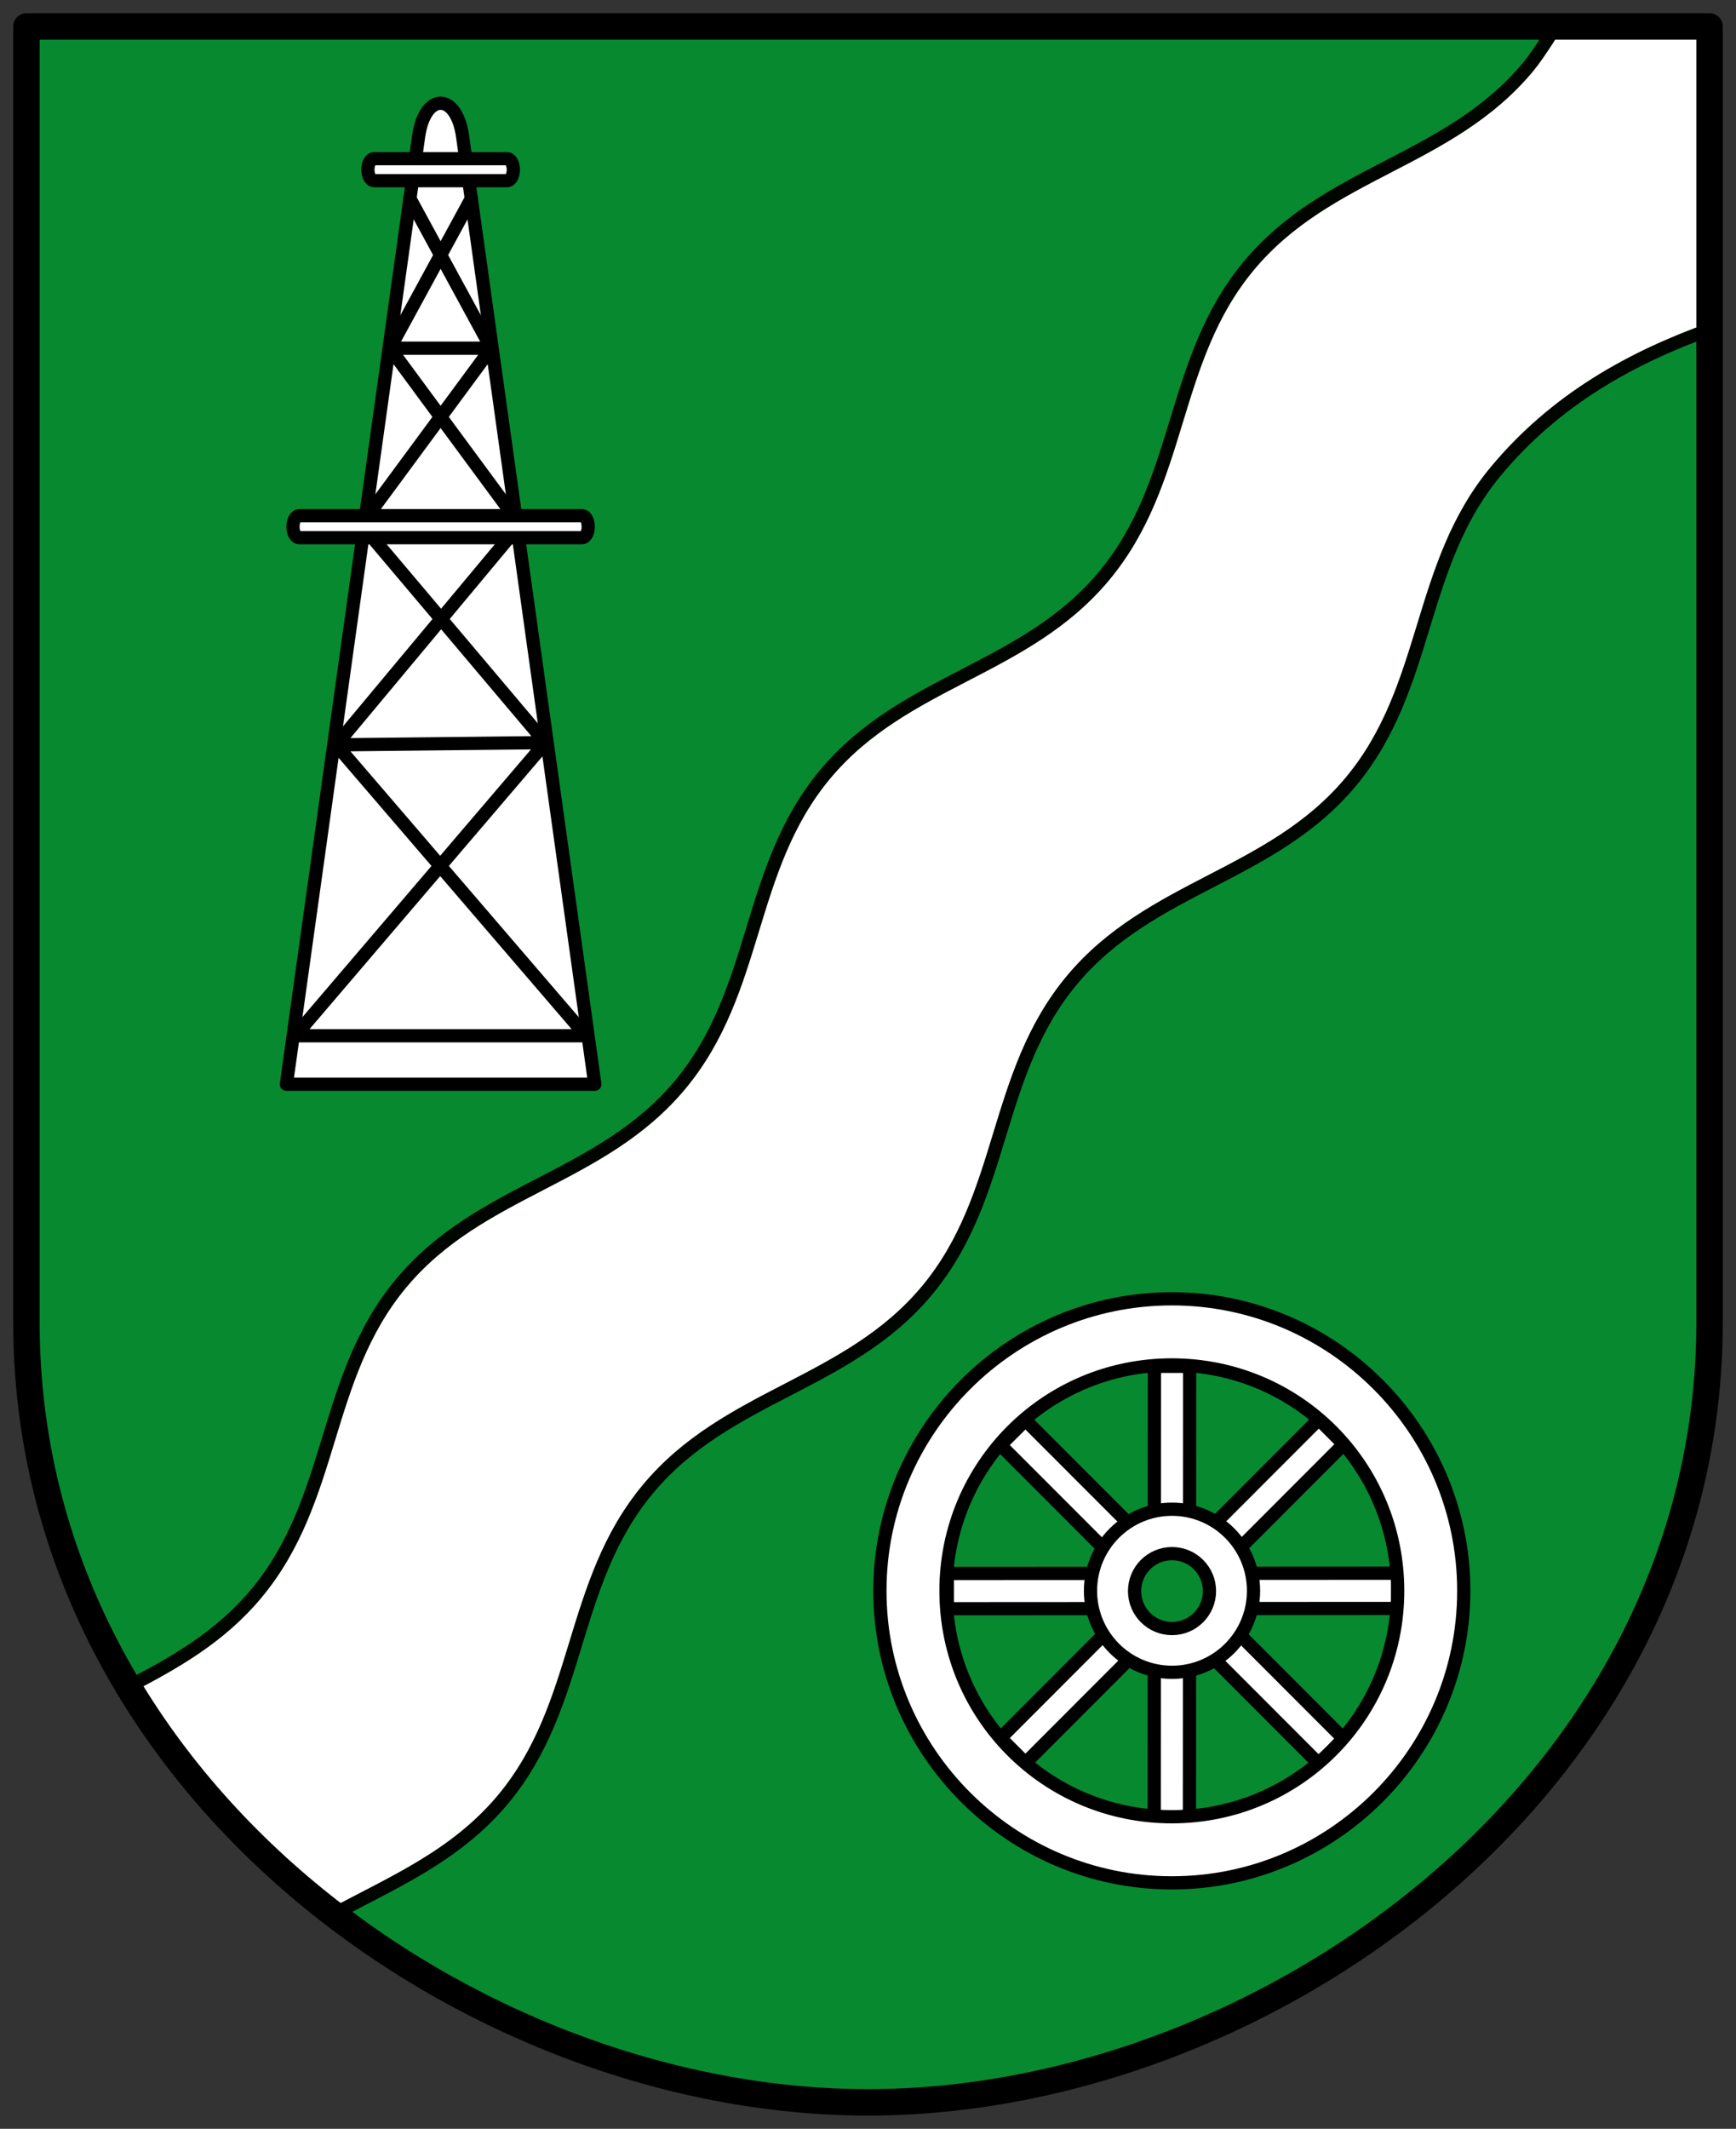 <?xml version="1.0" encoding="UTF-8" standalone="no"?>
<svg
   xmlns:dc="http://purl.org/dc/elements/1.1/"
   xmlns:cc="http://creativecommons.org/ns#"
   xmlns:rdf="http://www.w3.org/1999/02/22-rdf-syntax-ns#"
   xmlns:svg="http://www.w3.org/2000/svg"
   xmlns="http://www.w3.org/2000/svg"
   xmlns:sodipodi="http://sodipodi.sourceforge.net/DTD/sodipodi-0.dtd"
   xmlns:inkscape="http://www.inkscape.org/namespaces/inkscape"
   height="483"
   width="394"
   id="svg3336"
   version="1.1"
   inkscape:version="0.91 r13725"
   sodipodi:docname="Geeste.svg">
  <rect width="100%" height="100%" fill="#333333" stroke="none"/>
  <sodipodi:namedview
     pagecolor="#ffffff"
     bordercolor="#666666"
     borderopacity="1"
     objecttolerance="10"
     gridtolerance="10"
     guidetolerance="10"
     inkscape:pageopacity="0"
     inkscape:pageshadow="2"
     inkscape:window-width="1535"
     inkscape:window-height="876"
     id="namedview3397"
     showgrid="false"
     inkscape:snap-global="false"
     inkscape:object-paths="true"
     inkscape:snap-intersection-paths="true"
     inkscape:object-nodes="true"
     inkscape:snap-smooth-nodes="true"
     inkscape:snap-midpoints="true"
     inkscape:zoom="0.6998111"
     inkscape:cx="134.20692"
     inkscape:cy="430.06701"
     inkscape:window-x="65"
     inkscape:window-y="24"
     inkscape:window-maximized="1"
     inkscape:current-layer="svg3336"
     units="px">
    <inkscape:grid
       type="xygrid"
       id="grid4288" />
  </sodipodi:namedview>
  <defs
     id="defs3338">
    <path
       id="SVGCleanerId_0"
       d="M 91.69,69.63 70.425,67.696 61.641,87.159 52.684,67.775 31.437,69.899 43.745,52.45 31.282,35.111 52.547,37.045 61.331,17.582 70.288,36.966 91.535,34.842 79.227,52.291 91.69,69.63"
       inkscape:connector-curvature="0"
       style="fill:#fcdd09;stroke:#000000;stroke-width:3.531;stroke-linecap:round;stroke-linejoin:round" />
  </defs>
  <g
     id="g4274"
     transform="translate(1.9999999e-7,-2)">
    <path
       style="fill:#078930;fill-rule:evenodd;stroke:none;stroke-width:6;stroke-linecap:round;stroke-linejoin:round;stroke-miterlimit:4;stroke-dasharray:none;stroke-opacity:1"
       d="m 388,302 0,-294 -382,0 0,294 c 0,105 101,177 191,177 90,0 191,-72 191,-177 z"
       id="path5275"
       inkscape:connector-curvature="0"
       sodipodi:nodetypes="cccccc" />
    <g
       transform="translate(0,2)"
       id="g4251">
      <path
         style="color:#000000;font-style:normal;font-variant:normal;font-weight:normal;font-stretch:normal;font-size:medium;line-height:normal;font-family:sans-serif;text-indent:0;text-align:start;text-decoration:none;text-decoration-line:none;text-decoration-style:solid;text-decoration-color:#000000;letter-spacing:normal;word-spacing:normal;text-transform:none;direction:ltr;block-progression:tb;writing-mode:lr-tb;baseline-shift:baseline;text-anchor:start;white-space:normal;clip-rule:nonzero;display:inline;overflow:visible;visibility:visible;opacity:1;isolation:auto;mix-blend-mode:normal;color-interpolation:sRGB;color-interpolation-filters:linearRGB;solid-color:#000000;solid-opacity:1;fill:#ffffff;fill-opacity:1;fill-rule:evenodd;stroke:#000000;stroke-width:3;stroke-linecap:butt;stroke-linejoin:round;stroke-miterlimit:4;stroke-dasharray:none;stroke-dashoffset:0;stroke-opacity:1;color-rendering:auto;image-rendering:auto;shape-rendering:auto;text-rendering:auto;enable-background:accumulate"
         d="m 262,309.998 -0.043,102.201 8,0.002 L 270,310.002 l -8,-0.004 z"
         id="path4237"
         inkscape:connector-curvature="0" />
      <path
         style="color:#000000;font-style:normal;font-variant:normal;font-weight:normal;font-stretch:normal;font-size:medium;line-height:normal;font-family:sans-serif;text-indent:0;text-align:start;text-decoration:none;text-decoration-line:none;text-decoration-style:solid;text-decoration-color:#000000;letter-spacing:normal;word-spacing:normal;text-transform:none;direction:ltr;block-progression:tb;writing-mode:lr-tb;baseline-shift:baseline;text-anchor:start;white-space:normal;clip-rule:nonzero;display:inline;overflow:visible;visibility:visible;opacity:1;isolation:auto;mix-blend-mode:normal;color-interpolation:sRGB;color-interpolation-filters:linearRGB;solid-color:#000000;solid-opacity:1;fill:#ffffff;fill-opacity:1;fill-rule:evenodd;stroke:#000000;stroke-width:3;stroke-linecap:butt;stroke-linejoin:miter;stroke-miterlimit:4;stroke-dasharray:none;stroke-dashoffset:0;stroke-opacity:1;color-rendering:auto;image-rendering:auto;shape-rendering:auto;text-rendering:auto;enable-background:accumulate"
         d="M 317.213,356.941 214.998,357 l 0.004,8 102.217,-0.059 -0.006,-8 z"
         id="path4239"
         inkscape:connector-curvature="0" />
      <path
         inkscape:connector-curvature="0"
         id="path4247"
         d="m 227.069,327.871 72.237,72.298 5.658,-5.655 -72.235,-72.296 -5.66,5.654 z"
         style="color:#000000;font-style:normal;font-variant:normal;font-weight:normal;font-stretch:normal;font-size:medium;line-height:normal;font-family:sans-serif;text-indent:0;text-align:start;text-decoration:none;text-decoration-line:none;text-decoration-style:solid;text-decoration-color:#000000;letter-spacing:normal;word-spacing:normal;text-transform:none;direction:ltr;block-progression:tb;writing-mode:lr-tb;baseline-shift:baseline;text-anchor:start;white-space:normal;clip-rule:nonzero;display:inline;overflow:visible;visibility:visible;opacity:1;isolation:auto;mix-blend-mode:normal;color-interpolation:sRGB;color-interpolation-filters:linearRGB;solid-color:#000000;solid-opacity:1;fill:#ffffff;fill-opacity:1;fill-rule:evenodd;stroke:#000000;stroke-width:3;stroke-linecap:butt;stroke-linejoin:round;stroke-miterlimit:4;stroke-dasharray:none;stroke-dashoffset:0;stroke-opacity:1;color-rendering:auto;image-rendering:auto;shape-rendering:auto;text-rendering:auto;enable-background:accumulate" />
      <path
         inkscape:connector-curvature="0"
         id="path4249"
         d="m 299.305,322.023 -72.235,72.318 5.66,5.654 72.237,-72.32 -5.661,-5.653 z"
         style="color:#000000;font-style:normal;font-variant:normal;font-weight:normal;font-stretch:normal;font-size:medium;line-height:normal;font-family:sans-serif;text-indent:0;text-align:start;text-decoration:none;text-decoration-line:none;text-decoration-style:solid;text-decoration-color:#000000;letter-spacing:normal;word-spacing:normal;text-transform:none;direction:ltr;block-progression:tb;writing-mode:lr-tb;baseline-shift:baseline;text-anchor:start;white-space:normal;clip-rule:nonzero;display:inline;overflow:visible;visibility:visible;opacity:1;isolation:auto;mix-blend-mode:normal;color-interpolation:sRGB;color-interpolation-filters:linearRGB;solid-color:#000000;solid-opacity:1;fill:#ffffff;fill-opacity:1;fill-rule:evenodd;stroke:#000000;stroke-width:3;stroke-linecap:butt;stroke-linejoin:miter;stroke-miterlimit:4;stroke-dasharray:none;stroke-dashoffset:0;stroke-opacity:1;color-rendering:auto;image-rendering:auto;shape-rendering:auto;text-rendering:auto;enable-background:accumulate" />
    </g>
    <path
       sodipodi:nodetypes="cszzzzzsccszzzzsccc"
       inkscape:connector-curvature="0"
       id="path4669"
       d="m 353.538,7.257 c 0,0 -4.095,6.779 -6.773,9.992 -17.925,21.51 -45.394,23.523 -63.319,45.033 -17.925,21.51 -14.952,48.891 -32.877,70.401 -17.925,21.51 -45.394,23.523 -63.319,45.033 -17.925,21.51 -14.952,48.891 -32.877,70.401 -17.925,21.51 -45.394,23.523 -63.319,45.033 -17.925,21.51 -14.952,48.891 -32.877,70.401 -8.219,9.862 -18.444,15.626 -28.835,21.049 9.885,16.395 32.062,41.461 46.344,51.742 13.52,-7.304 27.734,-13.19 38.504,-26.113 17.925,-21.51 14.952,-48.891 32.877,-70.401 17.925,-21.51 45.394,-23.523 63.319,-45.033 17.925,-21.51 14.952,-48.891 32.877,-70.401 17.925,-21.51 45.394,-23.523 63.319,-45.033 17.925,-21.51 14.984,-48.865 32.877,-70.401 13.54,-16.297 30.804,-25.839 48.939,-32.316 l -0.271,-68.795 z"
       style="fill:#ffffff;fill-rule:evenodd;stroke:#000500;stroke-width:3;stroke-linecap:round;stroke-linejoin:round;stroke-miterlimit:4;stroke-dasharray:none;stroke-opacity:1" />
    <path
       inkscape:connector-curvature="0"
       id="path4229"
       d="m 265.958,296.684 c -36.505,0 -66.258,29.753 -66.258,66.258 0,36.505 29.753,66.258 66.258,66.258 36.505,0 66.258,-29.753 66.258,-66.258 0,-36.505 -29.753,-66.258 -66.258,-66.258 z m 0,15 c 28.398,0 51.258,22.86 51.258,51.258 0,28.398 -22.86,51.258 -51.258,51.258 -28.398,0 -51.258,-22.86 -51.258,-51.258 0,-28.398 22.86,-51.258 51.258,-51.258 z"
       style="color:#000000;font-style:normal;font-variant:normal;font-weight:normal;font-stretch:normal;font-size:medium;line-height:normal;font-family:sans-serif;text-indent:0;text-align:start;text-decoration:none;text-decoration-line:none;text-decoration-style:solid;text-decoration-color:#000000;letter-spacing:normal;word-spacing:normal;text-transform:none;direction:ltr;block-progression:tb;writing-mode:lr-tb;baseline-shift:baseline;text-anchor:start;white-space:normal;clip-rule:nonzero;display:inline;overflow:visible;visibility:visible;opacity:1;isolation:auto;mix-blend-mode:normal;color-interpolation:sRGB;color-interpolation-filters:linearRGB;solid-color:#000000;solid-opacity:1;fill:#ffffff;fill-opacity:1;fill-rule:evenodd;stroke:#000000;stroke-width:3;stroke-linecap:round;stroke-linejoin:round;stroke-miterlimit:4;stroke-dasharray:none;stroke-dashoffset:0;stroke-opacity:1;color-rendering:auto;image-rendering:auto;shape-rendering:auto;text-rendering:auto;enable-background:accumulate" />
    <circle
       r="18.5"
       cy="362.926"
       cx="266"
       id="path4235"
       style="color:#000000;clip-rule:nonzero;display:inline;overflow:visible;visibility:visible;opacity:1;isolation:auto;mix-blend-mode:normal;color-interpolation:sRGB;color-interpolation-filters:linearRGB;solid-color:#000000;solid-opacity:1;fill:#ffffff;fill-opacity:1;fill-rule:evenodd;stroke:#000000;stroke-width:3;stroke-linecap:round;stroke-linejoin:round;stroke-miterlimit:4;stroke-dasharray:none;stroke-dashoffset:0;stroke-opacity:1;color-rendering:auto;image-rendering:auto;shape-rendering:auto;text-rendering:auto;enable-background:accumulate" />
    <circle
       r="8.5"
       cy="363"
       cx="266"
       id="path4241"
       style="color:#000000;clip-rule:nonzero;display:inline;overflow:visible;visibility:visible;opacity:1;isolation:auto;mix-blend-mode:normal;color-interpolation:sRGB;color-interpolation-filters:linearRGB;solid-color:#000000;solid-opacity:1;fill:#078930;fill-opacity:1;fill-rule:evenodd;stroke:#000000;stroke-width:3;stroke-linecap:round;stroke-linejoin:round;stroke-miterlimit:4;stroke-dasharray:none;stroke-dashoffset:0;stroke-opacity:1;color-rendering:auto;image-rendering:auto;shape-rendering:auto;text-rendering:auto;enable-background:accumulate" />
    <path
       sodipodi:nodetypes="ccssc"
       inkscape:connector-curvature="0"
       id="path4257"
       d="m 65,248 70,0 L 105,33 C 103.591,22.9 96.409,22.9 95,33 Z"
       style="fill:#ffffff;fill-rule:evenodd;stroke:#000000;stroke-width:3;stroke-linecap:round;stroke-linejoin:round;stroke-miterlimit:4;stroke-dasharray:none;stroke-opacity:1" />
    <path
       sodipodi:nodetypes="ccccccccccccccc"
       inkscape:connector-curvature="0"
       d="M 93,47 111.5,81 82,121 123.8,170.491 67,237 m 0,0 66,0 L 76.3,171 118,121 88.5,81 107,47 m -30.7,124 47.5,-0.509 M 88.5,81 l 23,0"
       style="fill:none;fill-rule:evenodd;stroke:#000000;stroke-width:3;stroke-linecap:round;stroke-linejoin:round;stroke-miterlimit:4;stroke-dasharray:none;stroke-opacity:1"
       id="path4269" />
    <path
       sodipodi:nodetypes="ccccc"
       inkscape:connector-curvature="0"
       id="path4259"
       d="m 85,38 30,0 c 2,0 2,5 0,5 l -30,0 c -2,0 -2,-5 0,-5 z"
       style="fill:#ffffff;fill-rule:evenodd;stroke:#000000;stroke-width:3;stroke-linecap:round;stroke-linejoin:round;stroke-miterlimit:4;stroke-dasharray:none;stroke-opacity:1" />
    <path
       style="fill:#ffffff;fill-rule:evenodd;stroke:#000000;stroke-width:3;stroke-linecap:round;stroke-linejoin:round;stroke-miterlimit:4;stroke-dasharray:none;stroke-opacity:1"
       d="m 68,119 64,0 c 2,0 2,5 0,5 l -64,0 c -2,0 -2,-5 0,-5 z"
       id="path4261"
       inkscape:connector-curvature="0"
       sodipodi:nodetypes="ccccc" />
    <path
       sodipodi:nodetypes="cccccc"
       inkscape:connector-curvature="0"
       id="path4272"
       d="m 388,302 0,-294 -382,0 0,294 c 0,105 101,177 191,177 90,0 191,-72 191,-177 z"
       style="fill:none;fill-rule:evenodd;stroke:#000000;stroke-width:6;stroke-linecap:round;stroke-linejoin:round;stroke-miterlimit:4;stroke-dasharray:none;stroke-opacity:1" />
  </g>
</svg>
